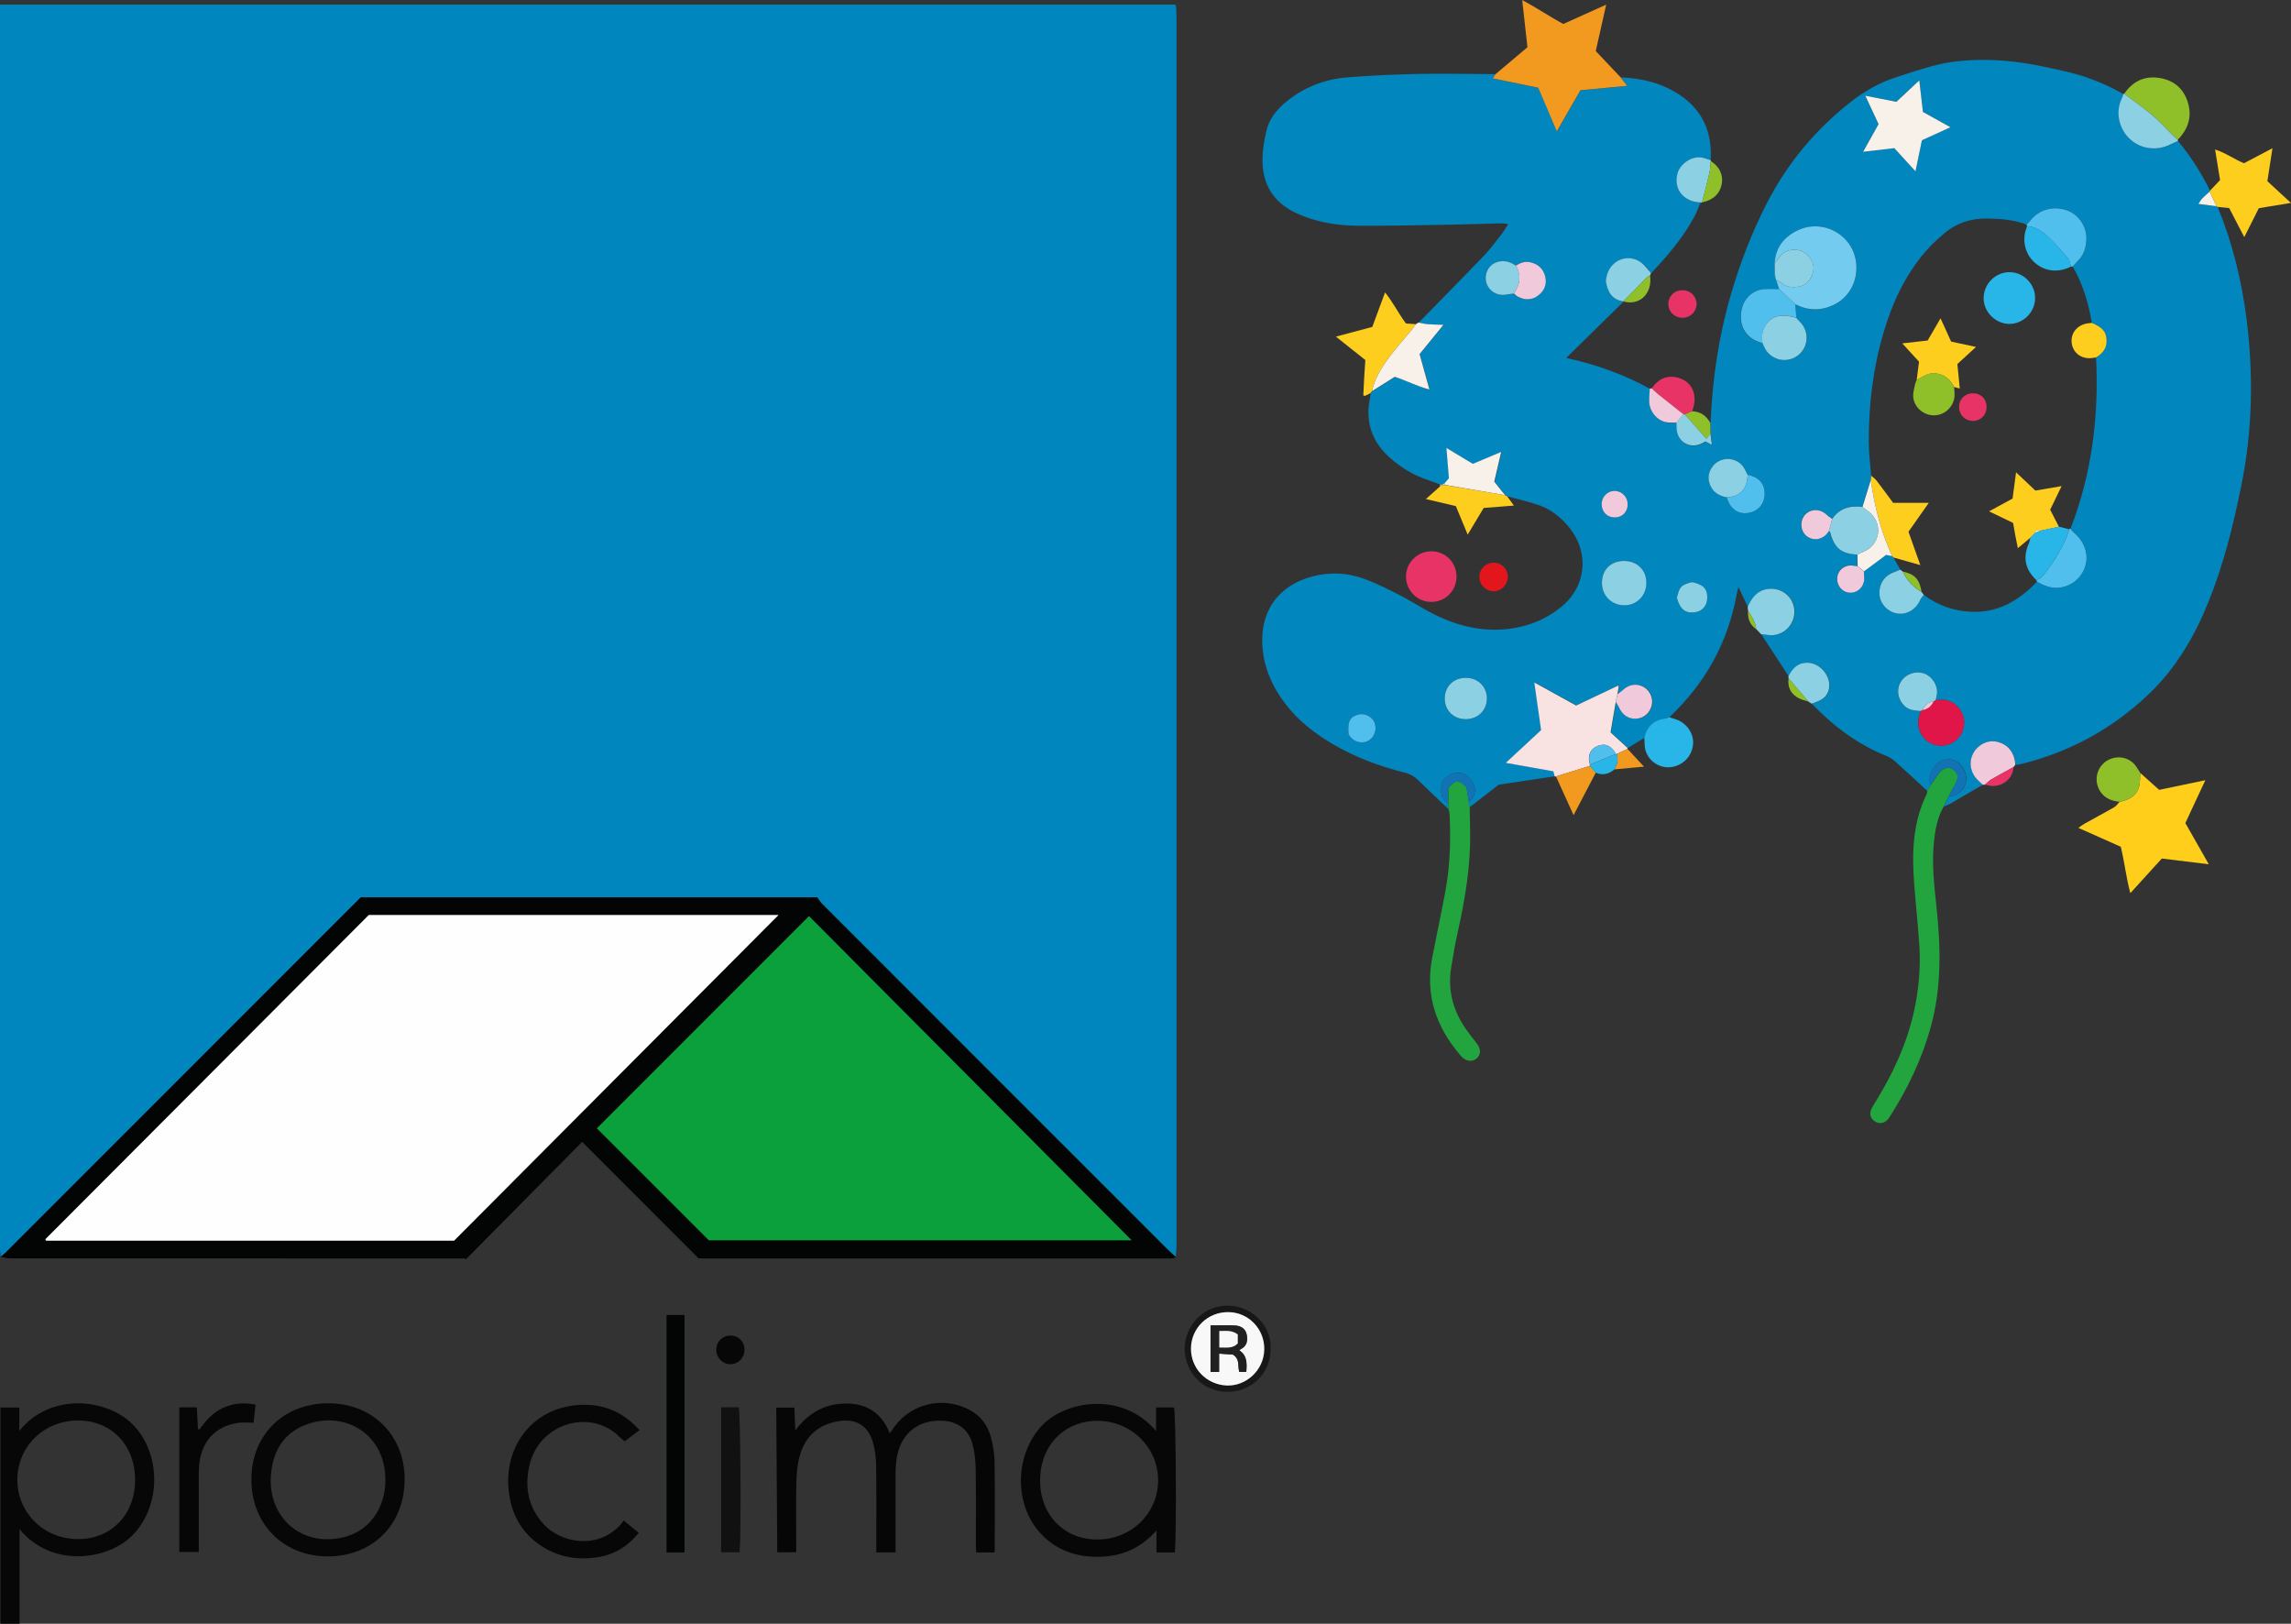 <?xml version="1.0" encoding="utf-8"?>
<!-- Generator: Adobe Illustrator 27.8.0, SVG Export Plug-In . SVG Version: 6.00 Build 0)  -->
<svg version="1.1" id="Layer_1" xmlns="http://www.w3.org/2000/svg" xmlns:xlink="http://www.w3.org/1999/xlink" x="0px" y="0px"
	 viewBox="0 0 2706.4 1918" enable-background="new 0 0 2706.4 1918" xml:space="preserve">
<rect x="0" y="0" width="2706.4" height="1918" fill="#333333" stroke="none"/>
<g>
	<path fill="#0086BE" d="M0.9,1484.6c-0.3-3.3-0.9-6.6-0.9-9.8C0,990.5,0,506.2,0,21.9c0-5.3,0-10.5,0-16.5
		c463.4,0,925.7,0,1388.7,0c0.3,2.1,0.8,4.3,0.9,6.5c0.2,4.7,0.2,9.3,0.2,14c0,482,0,963.9,0,1445.9c0,4.3-0.6,8.6-0.9,12.8
		c-3-2.7-6-5.2-8.9-8c-136.2-136.2-272.4-272.4-408.5-408.6c-2.8-2.8-4.8-6.4-6-8c-181.7,0-360.6,0-539.3,0
		c-9.7,9.7-19,19.1-28.5,28.5C268.2,1218.1,138.6,1347.7,9,1477.3C6.5,1479.9,3.6,1482.2,0.9,1484.6z"/>
	<path fill="#0186BE" d="M1836.5,917c-21.3,3.2-42.6,6.4-66,9.9c-10.2,7.8-22.2,17.1-34.3,26.5c0,0,0.1-0.5,0.1-0.5
		c-0.3-0.5-0.7-1.1-1-1.6c-0.1-1.4-0.1-2.8-0.2-4.3c5.6-3.1,6.3-8.9,7.5-13.7c-1.2-9.6-6.8-15.3-13.1-19.6
		c-12-2.6-20.4,1.2-26.6,11.2c-0.2,8.6-2.5,18.3,7.9,24c0.1,2.3,0.1,4.5,0.2,6.8c-12-11.5-24.2-22.8-36-34.5
		c-4.4-4.4-9.3-6.9-15.3-8.5c-30.2-7.5-59.1-18.3-86-34.2c-20.8-12.3-39.7-27-54.6-46.2c-16.7-21.6-27.3-45.9-28-73.4
		c-1.1-39.3,20.6-67.5,58.5-77.8c21.3-5.8,42.4-4.7,62.8,2.9c13.7,5.1,26.8,11.7,39.8,18.3c10.7,5.4,20.8,11.8,31.3,17.7
		c30,16.8,61.6,26.7,96.5,23.1c23.4-2.4,44.7-10.7,63.1-25.2c31.6-25,35.2-66.5,8.8-97.1c-9.1-10.5-19.9-19-32.9-23.7
		c-12.4-4.5-25.5-7.3-38.2-10.8c-0.8-0.5-1.7-0.9-2.5-1.4c-4.3-5.4-8.7-10.7-12.8-15.8c2.7-11.6,5.2-22.4,8.2-35.1
		c-12.3,5.2-22.9,9.6-33.5,14.1c-10.1-6.1-19.9-12-31.2-18.8c1.1,13.5,2,24.9,2.9,35.9c-2,2.3-3.6,4-5.1,5.8c-1.3,0.7-2.7,1.4-4,2.1
		l0.1-0.1c-0.2-0.7-0.7-0.9-1.4-0.7c-11.1-4.3-22.7-7.6-33.1-13.1c-10.1-5.4-19.8-12.2-28.2-20c-20.2-18.8-27.6-42.3-21.7-69.6
		c0.3-1.6,0.4-3.3,0.5-4.9c0.7-0.8,1.3-1.7,2-2.5c8.9-5.7,17.9-11.3,26.9-17c13.5,4.3,26,11,40.9,15c-4.2-15-7.9-28.3-11.6-41.8
		c9-11,17.9-21.9,28.2-34.6c-8-0.3-13.6-0.3-19.1-0.8c-3.5-0.3-6.9-1.2-10.4-1.9c25.8-26.4,51.8-52.7,77.4-79.4
		c8-8.4,14.8-18,22-27.1c2.2-2.8,3.8-5.9,6.3-10c-4.1-0.4-6.7-0.9-9.2-0.8c-20,0.5-39.9,1.3-59.9,1.6c-34.9,0.6-69.9,1.3-104.8,1.3
		c-19.3,0-38.6-2-57.2-7.7c-7.3-2.2-14.5-5-21.3-8.3c-24.8-12.2-37.4-32.7-37.8-59.9c-0.2-11.8,1.7-23.9,4.4-35.5
		c3-13.3,10.8-24.1,21.2-33.1c21.7-18.7,47.2-28.7,75.4-30.9c27.8-2.2,55.8-3.4,83.7-4c30.3-0.6,60.6,0.1,90.9,0.3
		c-1,1.6-2,3.1-3.2,5.1c18.3,3.8,35.8,7.4,53.5,11c7.2,17,14.3,33.6,22,51.6c9.8-17,18.7-32.5,27.9-48.6c17.9-1.7,35.8-3.4,55.3-5.2
		c-2.3-2.9-3.4-4.1-4.3-5.4c-1.2-1.6-2.4-3.2-3.6-4.7c25,0.9,48.7,6.7,69.7,20.7c27.4,18.3,38.5,44.7,36.5,77.1
		c-2.5-0.8-5-1.7-7.6-2.4c-14.2-4.2-28.3,7.4-31.4,17.9c-5.2,18.2,7,34,27.2,34.5c-2.6,5.7-4.7,11.7-7.7,17.2
		c-13.4,24.8-31.7,46-50.8,66.4c-2.7-3.2-5.3-6.6-8.3-9.6c-9.8-10-24.5-10.7-34.9-2c-6.6,5.5-9.3,12.6-10.1,21.4
		c2.1,11.6,6.6,21.7,20.7,23.6c0,0,0,0.1,0,0.1c-22.2,21.8-44.4,43.6-67.7,66.5c35.7,7.8,68.3,19.5,98.9,36.5
		c-0.2,5.3-0.8,10.5-0.6,15.8c0.5,11.1,8.7,21.3,19.4,23.7c4.1,0.9,8.6,0.5,12.8,0.6c0.1,2.3,0.1,4.7,0.2,7
		c0.7,15.4,14.9,24.3,28.9,18.1c2-0.9,3.9-2.1,5.2-2.8c2.6,1.4,4.3,2.3,7.6,4.1c-0.7-5.6-1.2-9.5-1.7-13.3
		c-0.1-4.2-0.1-8.4-0.2-12.6c2.1-51.5,9.5-102.1,23.9-151.6c10.9-37.5,24.9-73.8,42.8-108.6c24.3-47.3,57.7-87.1,99.5-119.8
		c16.4-12.8,34.4-22.8,54.3-29.1c22.2-7,44.1-15.1,67.4-18c26.6-3.3,53.3-2.5,79.7,1.3c18.1,2.6,36,6.7,53.8,10.8
		c23.5,5.4,45.6,14.4,66.6,26.4c-0.7,1.9-1.2,3.8-2.1,5.5c-8.1,16.8-2.2,36.8,10.3,47.9c13,11.6,31.4,14,48,5.6
		c2.6-1.3,5.4-2.4,8.1-3.6c15.1,18,27.5,37.8,37.9,58.9c0,0-0.1,0.8-0.1,0.8c-4.6,4.3-10,8-13.2,14.6c7.6,1,14.5,1.9,21.3,2.7
		c0.2,0.4,0.5,0.7,0.9,0.8c17.6,42.8,28.4,87.3,34.2,133.1c8.2,65.6,6.9,130.9-6.3,195.9c-9.5,47.1-21,93.6-39.1,138.2
		c-16.4,40.6-38.3,77.8-70.2,108.2c-43.3,41.3-94.3,69-152.6,83c-1.6,0.4-3.3,0.4-5,0.6c-0.1-1.7-0.1-3.3-0.4-5
		c-2.3-12.6-10.9-20.9-23.3-22.7c-10.6-1.5-21.9,5.1-26.6,15.5c-4.8,10.6-2.1,22.6,6.9,30.9c1.7,1.6,3.3,3.1,5,4.7
		c-12.7,7.4-25.4,14.9-38.2,22.3c-2.5,1.4-5.3,2.3-7.9,3.5c1.9-4,3.9-7.9,5.8-11.9c11.9-1.1,20.1-9,20.6-20
		c0.5-11.2-7.2-21.9-17.1-23.6c-12.6-2.3-22.3,5.5-26.9,22c0.7,2.5,1.4,5.3,2.2,8.2c-1.4,2.3-2.7,4.6-4.1,6.8
		c-12.5-11.5-24.9-23-37.5-34.3c-2.9-2.6-6.2-5.1-9.8-6.5c-34.6-13.8-63.6-35.5-89.2-62.2c2.4-0.9,4.8-1.8,7.2-2.7
		c6.9-2.7,11.9-7.3,13.4-14.8c2.8-14.1-9.5-29.7-24-30.8c-12.1-0.9-18.9,6.1-23.9,15.9c-10.8-16.6-21.7-33.2-32.5-49.8
		c2.6,0.3,5.2,0.5,7.8,1c11,1.9,21.9-3.2,27.8-13c5.8-9.5,5.2-22.1-1.4-30.7c-6.9-9.1-18.3-12.7-29.1-10
		c-11.2,2.8-16.5,11.2-20.8,20.8c-3.5-7.4-7-14.9-11.1-23.7c-0.9,3.4-1.6,5.6-2,7.9c-10.3,57.5-37.2,105.9-79.7,145.9
		c-1.2,0.5-2.4,1.5-3.6,1.6c-14,1.4-22.3,9.2-25.6,22.6c-6.6,4-13.1,8.1-19.7,12.1c-7-6.4-13.9-12.8-20.1-18.4
		c2.2-13.1,4.1-24.4,6.1-35.8c1.3,2.1,2.9,4,3.9,6.2c3.8,9.1,11.6,14.2,20.9,13.4c8.8-0.8,15.9-7.2,17.8-16.1
		c1.8-8.1-2.1-16.9-9.4-21.2c-8-4.7-17.4-3.4-24.6,3.3c-2.1,1.9-4.5,3.6-6.7,5.3c0.6-3.1,1.1-6.1,1.7-9.2c-0.2-0.5-0.3-0.9-0.5-1.4
		c-0.7,0.3-1.4,0.7-2,1c-15.9,7.5-31.7,15.1-47.9,22.7c-16-8.8-31.9-17.6-49.4-27.3c2.8,20,5.5,38.2,8,56.3
		c-13.7,12.7-26.9,25-41.7,38.7c20.1,3.6,38,6.8,56.2,10C1835.6,913.4,1836,915.2,1836.5,917z M1790.8,313.7c-2-1.1-4-2.3-6.1-3.3
		c-7.9-3.7-18.5-2-24,3.9c-6.1,6.6-7.3,16.3-3,24c4.5,7.9,13.5,11.6,23,9.5c2.6-0.6,5.2-0.7,7.8-1c1.5,1.2,2.9,2.8,4.6,3.7
		c8.4,4.4,16.8,4.1,24.2-1.8c6.9-5.5,10.1-12.9,7.9-22c-2.3-9.4-8.4-14.8-17.6-16.9C1801.6,308.3,1796,310.5,1790.8,313.7z
		 M2201.9,674.9c8.8-6.6,17.7-13.1,26.1-19.4c2.8,0.6,5,1,7.2,1.4c0.6,0.6,1.1,1.1,1.7,1.7c2.6,4.8,5.2,9.5,7.9,14.3
		c-2.4,1-4.7,2-7.1,2.9c-11.8,4.1-18.4,14.3-17.4,26.9c0.9,10.8,9.9,20.3,21,22c11,1.7,22-4.9,27-15.9c1-2.2,2.9-4,4.3-6.1
		c17.1,12.8,36.4,19.4,57.6,20c31.2,0.9,55.4-13.9,76.2-35.7c7.5,4.5,15.7,7.8,24.4,7.3c15.8-0.9,28.5-11.6,32.9-26.3
		c3.9-13.3-1.4-28.6-13.1-38.3c-1.8-1.5-3.1-3.4-4.7-5.1c25.3-65.2,33.7-132.9,30.2-202.4c6.7-4.1,11.9-9.3,12.4-17.8
		c0.7-11-4.2-17.6-17.4-23c-3.9-23.4-10.6-45.9-22.6-66.6c1.8-2,3.4-4.1,5.3-5.9c7.9-7.2,10.7-16,11-26.7
		c0.5-14.7-9.4-29.2-23.1-33.9c-16.2-5.5-32.8-1-42.9,11.9c-1.4,1.8-3.1,3.4-4.6,5c-14.9-5.4-30.5-6.9-46.2-7.1
		c-19.8-0.3-37.5,5.5-52.4,18.6c-7,6.1-14,12.4-20.1,19.4c-24.8,28.4-40.2,61.8-50.7,97.7c-12.3,41.8-17.3,84.8-17.2,128.3
		c0,13.2,1.8,26.5,2.8,39.7c-0.2,1.7-0.3,3.4-0.5,5.1c-3.3,10.6-6.5,21.2-9.8,31.8c-14.5-1.8-27.1,1.3-35.8,14.2
		c-2.2-1.7-4.7-3.1-6.7-5c-7.4-7.1-18.3-7.3-25.1-0.3c-6.4,6.6-6.3,17.9,0.2,24.3c6.7,6.6,16.9,6.6,24.1-0.3
		c1.4-1.3,2.4-3.1,3.6-4.7c0.5,0.8,1.3,1.5,1.6,2.4c4.8,18.3,12.8,24.7,32,25.7c0.1,4.6,0.1,9.2,0.2,13.8c-2.3-0.3-4.5-0.8-6.8-1
		c-9.3-0.7-16.9,6-17.3,15.1c-0.4,9.3,6.5,16.9,15.5,17c9,0.1,16.3-7.1,16.4-16.4C2202.2,680.8,2202,677.8,2201.9,674.9z
		 M2064.6,560.9c-1.5-3-2.8-6.1-4.6-8.8c-5.7-8.8-17.3-12.2-27.4-8.3c-9.8,3.8-16,14.9-13.6,25.1c2.6,11,10.2,16.7,21,18.6
		c3.8,13.1,12.9,19.9,24.5,18.5c12-1.5,19.9-10.2,20.2-22.1C2084.9,571.5,2077.7,563.2,2064.6,560.9z M2097,327
		c0.5,1.3,0.9,2.7,1.4,4c1.1,3.5,2.3,6.9,3.4,10.4c-7.9,0.3-16.2-0.9-23.6,1.2c-14.9,4.4-22.7,17.9-21.8,34
		c0.8,14.4,10.1,24.8,25.7,28.9c1.3,2.7,2.4,5.5,4,8c8.4,12.1,23.9,15.2,36.1,7.6c11.9-7.5,15.7-23.6,8.2-35.9
		c-2.2-3.6-5.6-6.5-8.4-9.8c-0.5-5.3-0.9-10.7-1.4-16c14.8,7.7,30,8.1,45.1,1.1c25.3-11.8,33.2-41.7,23.1-64.4
		c-10.6-23.9-39.6-35.4-63.7-24.6c-16.8,7.5-27.7,20.3-28.7,39.7c0.1,4.6,0.2,9.3,0.3,13.9C2096.8,325.7,2096.9,326.4,2097,327z
		 M2286.7,826.8c0.5-2.6,1.2-5.2,1.4-7.8c0.9-9.8-6-20.5-15.1-23.4c-10.9-3.6-22.8,1-28.3,10.9c-4.9,8.9-2.7,19.9,4.9,27.3
		c5.6,5.5,12.5,5.6,19.4,6.1c-0.7,2.2-1.7,4.4-2.2,6.6c-3.9,16.3,6.2,31.6,22.3,34c15.1,2.3,29.6-8.9,31-24.1
		c1.7-17.5-13.3-31.1-27.5-29.8C2290.7,826.9,2288.7,826.8,2286.7,826.8z M2219.2,146.6c-6,10.8-11.8,21-18.3,32.6
		c13.8-1.6,25.5-3,36.9-4.3c8.4,9.2,16.1,17.7,25,27.4c2.8-13.6,5.3-25.5,7.6-36.7c11.4-5.2,21.8-10,33.7-15.4
		c-11.9-6.6-22.3-12.4-32.5-18.1c-1.4-12.2-2.8-23.7-4.3-37.3c-10.1,9.5-18.6,17.4-27.1,25.4c-11.9-2.4-23.5-4.7-36.7-7.3
		C2209.1,125,2213.9,135.4,2219.2,146.6z M1892.4,688.6c0.1,15.1,11.5,26.5,26.5,26.4c14.9-0.1,26.1-11.8,25.9-27
		c-0.2-14.8-11-25.4-26.1-25.4C1902.9,662.5,1892.3,673,1892.4,688.6z M1731.4,849.5c14.3,0.1,24.9-10,25.1-24
		c0.2-14-10.1-24.6-24.3-24.8c-14.9-0.2-25.5,10-25.5,24.5C1706.7,839.3,1717,849.4,1731.4,849.5z M1980.9,706.2
		c3.9,13.6,9.6,18.2,20.8,17.1c8.8-0.9,14.8-7.4,15.1-16.6c0.4-11.1-4.6-16.4-18.1-19.1C1985.7,691.1,1984.3,692.6,1980.9,706.2z
		 M1593.1,867.2c6.2,11.1,18.1,11.4,24.4,7.2c6.6-4.4,9.3-13.6,6.1-21.3c-2.8-6.8-11.9-11.1-19-9.1
		C1594.6,846.8,1591.7,852.5,1593.1,867.2z M1907.7,611.2c9-0.1,15.4-6.8,15.2-15.9c-0.2-8.3-6.9-15.1-15.1-15.3
		c-8.7-0.2-15.7,6.8-15.6,15.7C1892.1,604.7,1898.7,611.3,1907.7,611.2z"/>
	<path fill="#030404" d="M0.9,1484.6c2.7-2.4,5.6-4.7,8.1-7.3c129.6-129.6,259.2-259.2,388.7-388.8c9.4-9.4,18.8-18.9,28.5-28.5
		c178.7,0,357.6,0,539.3,0c1.2,1.6,3.2,5.2,6,8c136.1,136.3,272.3,272.5,408.5,408.6c2.8,2.8,5.9,5.3,8.9,8c-1,0.6-2,1.7-3.1,1.8
		c-2.3,0.3-4.7,0.1-7,0.1c-181.3,0-362.6,0-543.8,0c-3,0-6,0-9.7,0c-45.7-45.7-91.6-91.6-137.6-137.7
		c-46,46.5-91.7,92.6-137.3,138.7c-0.5-0.3-1-0.6-1.5-1c-3.6,0-7.3,0-10.9,0c-175.3,0-350.6,0-525.8-0.1
		C8.3,1486.5,4.6,1485.3,0.9,1484.6z M536.4,1465.5c128.9-129.4,256.5-257.4,383.3-384.7c-159.7,0-321.1,0-484,0
		c-126.9,127.2-254.4,255-381.9,382.8c-0.1,0.1-0.1,0.6,0,0.9c0.1,0.3,0.3,0.6,0.6,1C215.5,1465.5,376.7,1465.5,536.4,1465.5z
		 M837.4,1465c164.5,0,330.6,0,499.2,0c-128.4-129-255-256.3-381-382.8c-84.1,84.2-167.6,167.7-250.5,250.6
		C748.5,1376,792.6,1420.2,837.4,1465z"/>
	<path fill="#060606" d="M1057.9,1833.7c-8,0-14.9,0-22.7,0c0-3.7,0-6.9,0-10.2c0-30.3,0.3-60.7-0.2-91c-0.1-9.5-1.1-19.4-3.7-28.5
		c-5.9-20.5-20.4-28.8-41.2-25.2c-22.9,3.9-38.1,17.1-44.8,39c-3.1,10-4.2,20.9-4.5,31.4c-0.6,24.6-0.2,49.3-0.2,74
		c0,3.3,0,6.5,0,10.4c-7.6,0-14.5,0-22.4,0c-0.4-56.7-0.8-113.5-1.2-170.9c6.7,0,13.5,0,21.4,0c0.4,8.8,0.7,17.9,1.1,27
		c14.9-20.1,33.9-31.3,58.4-31.8c25.3-0.6,43.4,10.6,53.1,34.9c1.2-1.3,1.8-1.9,2.3-2.7c19.1-31.2,59.1-42.1,91.7-24.9
		c13.1,6.9,21.6,17.9,25.4,31.9c2.6,9.5,4.3,19.6,4.5,29.5c0.5,34.3,0.2,68.6,0.2,103c0,1.3-0.2,2.5-0.4,4.2c-7.2,0-14.1,0-21.5,0
		c-0.2-3.2-0.4-6.1-0.4-9c0-30,0.3-60-0.2-90c-0.2-9.9-1.3-20-3.9-29.5c-4.8-17.2-17.5-26.2-35.4-27.1
		c-29.7-1.5-50.6,16.3-54.4,46.7c-0.7,5.6-1,11.3-1,16.9c-0.1,27,0,54,0,81C1057.9,1826.1,1057.9,1829.4,1057.9,1833.7z"/>
	<path fill="#070707" d="M23.1,1806.2c0,37.7,0,74.4,0,111.8c-7.8,0-15,0-22.6,0c0-85.1,0-169.9,0-255.4c7.2,0,14.2,0,22.3,0
		c0,8.9,0,17.7,0,27.6c36.8-45.9,103.2-38.2,133.4-8.2c34.5,34.2,34.6,96.2,0.6,131.2C128.2,1842.8,61,1852.8,23.1,1806.2z
		 M159.6,1748.3c0.1-40.9-27.7-70.2-66.9-70.4c-40.4-0.2-72,30.3-72.2,69.7c-0.2,39.3,31.4,70.4,71.5,70.4
		C131.5,1818.1,159.5,1789.1,159.6,1748.3z"/>
	<path fill="#070707" d="M1387.9,1833.8c-7.1,0-13.7,0-21.7,0c0-8.7,0-17.4,0-26c-20.6,23.5-46,32.3-75.4,31
		c-24.3-1.1-45.4-9.8-62-28c-31.7-34.7-29.9-93.9,2.8-127.6c27.3-28.2,93.4-40.5,134.1,7.1c0-10.2,0-18.9,0-27.8c8,0,14.6,0,21.2,0
		C1389.1,1669.7,1390,1809.2,1387.9,1833.8z M1296.2,1818.5c40.2,0.1,72-31,71.9-70.1c-0.1-38.7-31.7-69.8-71.2-70.1
		c-39.5-0.3-68.3,29.3-68.2,70.4C1228.7,1789.4,1256.7,1818.4,1296.2,1818.5z"/>
	<path fill="#070707" d="M478,1749c-1.1,57.9-44.3,91-93.8,89.4c-51.6-1.6-88.3-40.1-87.2-93c1-52.4,39.9-88.9,93.3-87.8
		C441.9,1658.7,479,1697.4,478,1749z M455.3,1748.5c0.1-53.9-46.5-81.7-91.3-66.6c-27.2,9.2-40.8,30-43.7,57.7
		c-5.6,53.2,37.4,90.1,88.9,75.3C437.4,1806.7,455.1,1780.5,455.3,1748.5z"/>
	<path fill="#F29A1F" d="M1914.4,91.3c1.2,1.6,2.4,3.2,3.6,4.7c1,1.3,2,2.5,4.3,5.4c-19.5,1.8-37.4,3.5-55.3,5.2
		c-9.2,16-18.2,31.5-27.9,48.6c-7.7-18-14.8-34.7-22-51.6c-17.8-3.6-35.3-7.2-53.5-11c1.3-2,2.2-3.6,3.2-5.1
		c12.4-10.5,24.8-21,37.6-31.7c-2-18.1-4-35.8-6.2-55.7c17.4,9.2,32.3,19.6,48.6,28.2c16.3-7.3,32.5-14.6,50.6-22.8
		c-4.4,19.6-8.3,36.9-12.3,54.8C1894.8,70.6,1904.6,81,1914.4,91.3z"/>
	<path fill="#22A43E" d="M2301.9,940.8c-1.9,4-3.9,7.9-5.8,11.9c-7.6,13.3-10.1,28-11.6,42.9c-2.4,24.7,0.3,49.2,2.9,73.7
		c5.3,48.6,6.6,96.9-6.8,144.7c-10.5,37.5-27.1,72.1-48,104.8c-1.1,1.7-2.2,3.4-3.7,4.7c-4.1,3.7-9.2,4.1-13.8,1.3
		c-4.6-2.8-6.8-7.6-5.1-12.9c1-3.1,2.8-6,4.6-8.8c21.2-34.1,38.1-70.1,46.7-109.6c5.5-25.5,7.7-51.4,6-77.4
		c-1.6-23.9-4.2-47.7-6-71.6c-2.8-36.5-2-72.6,14.7-106.4c0.6-1.1,0.5-2.6,0.7-3.9c1.4-2.3,2.7-4.5,4.1-6.8c2.8-4,5.6-8.1,8.4-12.1
		c5.6-8.2,12-10.5,18-6.5c6.5,4.3,7,10.4,1.8,19C2306.3,932,2304.2,936.4,2301.9,940.8z"/>
	<path fill="#FECE1B" d="M2528.3,913c7.4,6.6,14.8,13.2,22.4,20c17.5-3.7,34.9-7.3,54.5-11.4c-8.4,18-15.8,33.9-23.6,50.6
		c8.8,15.4,17.7,31.2,27.7,48.7c-19.7-2.4-37.6-4.6-55.5-6.8c-12.2,13.4-24,26.4-37.2,40.9c-5.1-18.7-6.7-36.3-11.3-54.8
		c-15.7-7-32.3-14.4-50.1-22.3c3-2.1,5-3.7,7.2-4.9c11.6-6.5,23.4-12.7,34.9-19.3c2.6-1.5,4.5-4.4,6.7-6.6
		c10.6-2.1,19.6-6.5,22.8-17.6C2528.4,924.3,2527.9,918.5,2528.3,913z"/>
	<path fill="#070707" d="M755.5,1689.3c-6,4.5-11.5,8.7-17.6,13.2c-2-1.7-4.1-3.2-5.9-5c-34.4-34.6-95.7-16.5-106.8,34.3
		c-5.6,25.6-0.9,49,17.2,68.8c18.5,20.3,61.4,31.5,90.2,0.9c1.4-1.4,2.4-3.1,4.2-5.4c6.4,5.2,12,9.7,17.8,14.5
		c-12.7,15.7-28.3,25.4-47.3,28.6c-23.7,4-46.5,0.6-67.1-12.6c-23.7-15.3-36.1-37.6-39.2-65.3c-1.4-12.6-0.7-25.3,2.7-37.7
		c11.1-40.5,46.6-65.7,90.1-64.2C718.6,1660.2,738.6,1670.6,755.5,1689.3z"/>
	<path fill="#F8E3E2" d="M1836.5,917c-0.5-1.8-0.9-3.7-1.5-5.9c-18.2-3.3-36.1-6.5-56.2-10c14.7-13.7,28-26,41.7-38.7
		c-2.6-18.1-5.2-36.4-8-56.3c17.5,9.7,33.4,18.5,49.4,27.3c16.1-7.7,32-15.2,47.9-22.7c0.8,0.1,1.7,0.3,2.5,0.4
		c-0.6,3.1-1.1,6.1-1.7,9.2c-0.6,3-1.2,6-1.9,9c-1.9,11.4-3.9,22.7-6.1,35.8c6.2,5.7,13.2,12.1,20.1,18.4c0,0.4,0,0.8-0.1,1.2
		c-4.2,2-8.4,3.9-12.6,5.9c-0.4,0.1-0.7,0.1-1.1,0.1c-5.3-9.9-12.7-13.2-21.8-9.5c-8.8,3.6-12.1,11.7-8.9,21.9
		c-0.1,0.6-0.2,1.1-0.4,1.7c-13.3,4.1-26.6,8.3-39.9,12.4c0,0-0.8,0-0.8,0L1836.5,917z"/>
	<path fill="#22A43E" d="M1735.1,947c0.1,1.4,0.1,2.8,0.2,4.2c0.3,0.5,0.7,1.1,1,1.6c0,0-0.1,0.5-0.1,0.5c0.2,10,0.3,20,0.5,29.9
		c0.7,40.2-6.1,79.5-14.8,118.6c-3,13.6-5.4,27.4-7.6,41.2c-4.4,27.1,2.5,51.5,18.1,73.6c3.8,5.4,8.1,10.5,12.1,15.9
		c5.2,6.9,5.1,13.1-0.1,17.8c-4,3.6-12,4.6-18.4-2.8c-29.2-33.6-42.7-71.7-34.1-116.3c5.1-26.4,10.8-52.8,15.7-79.3
		c5.5-29.9,6.3-60.2,4.8-90.6c-0.1-1.9-0.9-3.8-1.4-5.7c0-2.2-0.1-4.5-0.1-6.7c0-6.2,0-12.5,0-18.2c8.6-9.9,12.8-10,21.6-0.7
		C1733.2,935.3,1734.1,941.1,1735.1,947z"/>
	<path fill="#030404" d="M787.4,1553.3c7.4,0,14,0,21.2,0c0,93.6,0,186.8,0,280.5c-7.1,0-13.9,0-21.2,0
		C787.4,1740.2,787.4,1647.2,787.4,1553.3z"/>
	<path fill="#060606" d="M302,1659.2c-0.9,8.1-1.7,14.6-2.5,21.4c-6.4,0-12.4-0.7-18.2,0.1c-27.4,3.9-44.3,22.9-46.2,51.8
		c-0.5,8.3-0.3,16.6-0.3,25c0,25,0,49.9,0,75.7c-7.4,0-14.5,0-23,0c0-56.6,0-113.5,0-170.8c6.1,0,12.9,0,20.7,0
		c0.4,8.4,0.9,16.9,1.3,25.3c0.5,0.4,1.1,0.7,1.6,1.1c7.6-10.5,15.8-20.1,27.7-25.6C275.4,1657.4,287.9,1656.4,302,1659.2z"/>
	<path fill="#FECE1E" d="M2610.4,226.3c0,0,0.1-0.8,0.1-0.8c3.6-3.9,7.3-7.7,12.1-12.8c-1.7-10.6-3.7-22.6-5.9-36.1
		c12.6,3.9,22.3,11.4,34.2,16.2c10.2-5.4,21-11,33.6-17.7c-2.1,13.8-3.9,25.4-6,38.9c8.3,7.6,17.2,15.9,27.8,25.7
		c-13.8,2.3-25.4,4.1-37.9,6.2c-5.4,10.7-10.9,21.8-17.2,34.2c-6.3-12.2-12-23.1-17.8-34.3c-4.8-0.5-9.4-0.9-14-1.4
		c-0.4-0.1-0.7-0.4-0.9-0.8C2615.9,237.8,2613.2,232,2610.4,226.3z"/>
	<path fill="#111111" d="M851.9,1662.3c7.6,0,14.3,0,20.8,0c2.1,7.6,3,144.6,1.1,171.3c-7.1,0-14.2,0-21.9,0
		C851.9,1776.7,851.9,1720,851.9,1662.3z"/>
	<path fill="#FECE1E" d="M1620.7,462.1c-0.7,0.8-1.3,1.7-2,2.5c-2.1,1-4.2,2-6.3,3c-0.2,0.1-0.6-0.2-1.9-0.6
		c0.3-6.5,0.6-13.4,1-20.2c0.4-7,0.9-13.9,1.4-21.5c-11.1-8.9-22.3-17.7-34.8-27.7c15.2-4,28.8-7.7,43-11.4
		c4.8-12.9,9.6-25.9,15.1-40.8c9.8,12.2,15.9,25,24.7,36.7c3.8,0.3,7.7,0.5,11.7,0.8c-1.3,1.9-2.5,3.8-4,5.6
		c-9.3,11.3-19.2,22.2-27.9,33.9C1631.9,434.3,1624,447.1,1620.7,462.1z"/>
	<path fill="#90C029" d="M2509.3,110.8c10.4-15.2,24.8-21.8,42.9-18.5c17.8,3.2,29,14.4,33.2,31.8c3.8,15.8-1.4,29.4-12.7,40.9
		c-1.5-1.2-3.1-2.4-4.5-3.8c-8.5-8.4-16.5-17.4-25.6-25.2C2532,127.1,2520.5,119.2,2509.3,110.8z"/>
	<path fill="#F8F1EA" d="M1620.7,462.1c3.3-15,11.2-27.8,20.1-39.8c8.7-11.7,18.6-22.6,27.9-33.9c1.4-1.8,2.7-3.7,4-5.6
		c1-0.6,2-1.2,3-1.8c3.5,0.6,6.9,1.6,10.4,1.9c5.5,0.5,11,0.5,19.1,0.8c-10.3,12.6-19.2,23.5-28.2,34.6c3.8,13.5,7.5,26.8,11.6,41.8
		c-14.9-3.9-27.4-10.6-40.9-15C1638.6,450.8,1629.7,456.4,1620.7,462.1z"/>
	<path fill="#E73365" d="M1720.6,681.3c-0.1,16.6-13.1,29.6-29.7,29.7c-16.4,0.1-29.8-13.2-30-29.6c-0.2-16.7,13.7-30.5,30.4-30.2
		C1707.8,651.4,1720.7,664.7,1720.6,681.3z"/>
	<path fill="#28B6E9" d="M1942.5,871.3c3.3-13.5,11.6-21.3,25.6-22.6c1.2-0.1,2.4-1,3.6-1.6c2.8,0.9,5.5,1.8,8.3,2.7
		c12.7,4.2,21.4,17.2,20,29.9c-1.5,13.8-11.8,24.4-25.7,26.4c-12.9,1.8-26.2-6.2-30.2-19.1C1942.4,882.1,1942.9,876.6,1942.5,871.3z
		"/>
	<path fill="#171717" d="M1501,1593.6c-0.1,28.8-22.6,50.7-51.8,50.5c-27.6-0.3-49.6-22.7-49.7-50.7c-0.1-28.4,23.2-51.8,51.4-51.2
		C1482.3,1542.9,1502.7,1569.6,1501,1593.6z M1451.3,1549.9c-24.4-0.3-44.1,18.7-44.3,42.8c-0.2,24,18.6,42.9,42.3,43.9
		c22.4,0.9,44-17.7,44.3-42.9C1493.8,1569.8,1475,1550.2,1451.3,1549.9z"/>
	<path fill="#8CD0E4" d="M2509.3,110.8c11.1,8.4,22.7,16.3,33.3,25.3c9.1,7.7,17.1,16.8,25.6,25.2c1.4,1.4,3,2.5,4.5,3.8
		c0.2,0.5,0.2,1,0,1.6c-2.7,1.2-5.5,2.2-8.1,3.6c-16.6,8.4-35,6-48-5.6c-12.5-11.1-18.4-31.1-10.3-47.9c0.9-1.8,1.4-3.7,2.1-5.5
		C2508.6,110.7,2508.9,110.6,2509.3,110.8z"/>
	<path fill="#8CD0E4" d="M2064.5,717.1c4.3-9.6,9.6-18,20.8-20.8c10.8-2.7,22.2,0.9,29.1,10c6.6,8.7,7.2,21.2,1.4,30.7
		c-5.9,9.8-16.9,14.8-27.8,13c-2.6-0.4-5.2-0.7-7.8-1c-1.2-1.3-2.4-2.6-3.6-3.9c-0.7-0.7-1.5-1.4-2.2-2.1l0.1,0.1
		c-0.5-8.4-5.3-14.9-9.5-21.7C2064.8,720,2064.7,718.5,2064.5,717.1z"/>
	<path fill="#FECE1E" d="M1778,584.9c0.8,0.5,1.7,0.9,2.5,1.4c2.3,3.2,4.6,6.4,7.9,10.9c-12.2,1-23.3,1.8-35.7,2.8
		c-5.8,9.6-11.9,19.8-18.9,31.5c-5-12-9.3-22.5-14-33.7c-11.1-2.6-22.6-5.3-35.4-8.3c6.2-5.6,11.3-10.1,16.5-14.7
		c0.6-0.6,1.2-1.2,1.8-1.8c0,0-0.1,0.1-0.1,0.1c1.4-0.1,2.7-0.2,4.1-0.2C1730.4,576.8,1754.2,580.9,1778,584.9z"/>
	<path fill="#90C029" d="M2528.3,913c-0.4,5.5,0,11.3-1.5,16.5c-3.2,11.1-12.3,15.6-22.8,17.6c-8.9-0.9-16.8-3.7-22.3-11.3
		c-7.9-11.1-6.1-26.3,4.2-35c10.4-8.7,25.9-8.2,35.2,1.6C2524,905.5,2526,909.5,2528.3,913z"/>
	<path fill="#F0CADB" d="M2342.2,926.9c-1.7-1.6-3.3-3.1-5-4.7c-9-8.3-11.7-20.3-6.9-30.9c4.7-10.4,16-17,26.6-15.5
		c12.4,1.8,21,10.1,23.3,22.7c0.3,1.6,0.3,3.3,0.4,5c-0.7,0.9-1.4,1.7-2,2.6c-8.8,4.9-17.7,9.6-26.4,14.7c-2.7,1.6-4.9,4-7.3,6.1
		C2344,926.8,2343.1,926.9,2342.2,926.9z"/>
	<path fill="#8CD0E4" d="M1917.7,356c-14.1-1.9-18.6-12-20.7-23.6c0.8-8.8,3.6-15.9,10.1-21.4c10.4-8.7,25.1-8,34.9,2
		c2.9,3,5.5,6.4,8.3,9.6c-0.4,0.9-0.7,1.8-1,2.8c-1.6,1-3.4,1.8-4.7,3.1C1935.5,337.7,1926.7,346.9,1917.7,356z"/>
	<path fill="#8CD0E4" d="M2008.9,239.1c-20.2-0.4-32.5-16.3-27.2-34.5c3-10.6,17.2-22.1,31.4-17.9c2.5,0.7,5,1.6,7.6,2.4
		c0.5,0.3,0.6,0.7,0.3,1.2c-0.5,4.9-0.6,9.9-1.7,14.6c-2.6,11.5-5.7,22.8-8.7,34.2c0,0-0.8,0.3-0.8,0.3L2008.9,239.1z"/>
	<path fill="#8CD0E4" d="M2112.7,798.8c5-9.8,11.7-16.7,23.9-15.9c14.5,1,26.9,16.7,24,30.8c-1.5,7.5-6.5,12.1-13.4,14.8
		c-2.4,0.9-4.8,1.8-7.2,2.7c-1.2-0.8-2.4-1.6-3.7-2.5c-7.8-9.2-15.7-18.4-23.5-27.5C2112.9,800.4,2112.8,799.6,2112.7,798.8z"/>
	<path fill="#E73365" d="M1951.2,458.7c7.6-10.8,17.6-16.1,30.9-12.6c17.3,4.6,24.2,21.2,16.8,39.7c-2.9,1.2-5.8,2.5-8.7,3.7
		c-0.5-0.1-1-0.1-1.5,0c-9.9-7.8-19.8-15.6-29.6-23.5C1956.3,463.7,1953.9,461.1,1951.2,458.7z"/>
	<path fill="#F29A1F" d="M1838.1,917.1c13.3-4.1,26.6-8.3,39.9-12.4c2.4,2.7,4.7,5.3,7.1,8c-8.4,16-16.7,32-26.2,50.2
		C1851.4,946.3,1844.7,931.7,1838.1,917.1z"/>
	<path fill="#070707" d="M879.5,1594c0.2,9.6-7.1,17.3-16.5,17.4c-9.3,0.1-17-7.6-16.9-17.1c0-9.2,7-16.4,16.2-16.7
		C871.9,1577.3,879.3,1584.3,879.5,1594z"/>
	<path fill="#E4161D" d="M1781.2,681.4c-0.1,9.5-8,17.3-17.3,17c-9-0.3-16.4-7.9-16.3-17c0.1-9.6,7.7-16.9,17.4-16.7
		C1774.3,664.9,1781.2,672.1,1781.2,681.4z"/>
	<path fill="#E73365" d="M2004.2,359.8c-0.5,9.4-8.5,16.2-18.2,15.5c-9-0.6-15.8-8.5-15.1-17.5c0.7-9.1,8.2-15.5,17.6-15
		C1997.6,343.2,2004.7,350.9,2004.2,359.8z"/>
	<path fill="#F0CADB" d="M1951.2,458.7c2.6,2.4,5.1,5,7.9,7.2c9.8,7.9,19.7,15.7,29.6,23.5c-2.7,3.3-5.5,6.5-8.2,9.8
		c-4.3-0.2-8.7,0.3-12.8-0.6c-10.7-2.4-18.9-12.6-19.4-23.7c-0.2-5.2,0.3-10.5,0.6-15.8C1949.6,459,1950.4,458.8,1951.2,458.7z"/>
	<path fill="#90C029" d="M2010.6,239.1c2.9-11.4,6-22.7,8.7-34.2c1.1-4.8,1.1-9.7,1.7-14.6c10,6.2,14.8,16,13,26.6
		C2031.9,228.7,2024,236.3,2010.6,239.1z"/>
	<path fill="#F29A1F" d="M1910.1,890.6c4.2-2,8.4-3.9,12.6-5.9c6,6.4,11.9,12.8,19.4,20.9c-13.1,1.2-24.1,2.2-35.1,3.2
		C1910.6,903.2,1911.7,897.1,1910.1,890.6z"/>
	<path fill="#90C029" d="M1990.2,489.5c2.9-1.2,5.8-2.5,8.7-3.7c10,0.3,16.9,5.3,21.6,13.9c0.1,4.2,0.1,8.4,0.2,12.6
		c-1.6,2-3.1,4.1-4.7,6.2C2007.1,508.5,1998.7,499,1990.2,489.5z"/>
	<path fill="#90C029" d="M1917.7,356c8.9-9.2,17.8-18.4,26.8-27.4c1.3-1.3,3.1-2.1,4.7-3.1C1952.4,346.6,1936.8,361.7,1917.7,356
		C1917.7,356.1,1917.7,356,1917.7,356z"/>
	<path fill="#28B6E9" d="M1910.1,890.6c1.6,6.6,0.6,12.6-3.1,18.3c-6.5,5.6-13.8,7.2-21.9,3.9c-2.4-2.7-4.7-5.3-7.1-8
		c0.2-0.6,0.3-1.1,0.4-1.7c10.2-4.1,20.4-8.3,30.6-12.4C1909.3,890.7,1909.7,890.7,1910.1,890.6z"/>
	<path fill="#E73365" d="M2344.9,926.8c2.4-2,4.6-4.5,7.3-6.1c8.7-5.1,17.6-9.8,26.4-14.7c-0.5,13.1-12.2,23.3-25.9,22.3
		C2350,928.1,2347.5,927.3,2344.9,926.8z"/>
	<path fill="#90C029" d="M2112.9,801.2c7.8,9.2,15.7,18.4,23.5,27.5c-3.7-1.2-7.7-2-11.2-3.8C2115.7,820,2111.4,812,2112.9,801.2z"
		/>
	<path fill="#90C029" d="M2065,721.4c4.2,6.8,9,13.3,9.5,21.7C2066.9,737.8,2064.4,730.3,2065,721.4z"/>
	<path fill="#F0CADB" d="M1702.7,572.9c-0.6,0.6-1.2,1.2-1.8,1.8c0.2-0.8,0.3-1.7,0.5-2.5C1702,572,1702.4,572.2,1702.7,572.9z"/>
	<path fill="#90C029" d="M2074.4,743c0.7,0.7,1.5,1.4,2.2,2.1C2075.9,744.4,2075.2,743.7,2074.4,743z"/>
	<path fill="#74CBF0" d="M2096.4,311.1c1-19.4,11.8-32.1,28.7-39.7c24.1-10.8,53.1,0.7,63.7,24.6c10.1,22.7,2.2,52.6-23.1,64.4
		c-15.1,7-30.2,6.6-45.1-1.1c-6.3-6-12.6-11.9-18.9-17.9c-1.1-3.5-2.3-6.9-3.4-10.4c2,1,4.4,1.5,6,3c4.5,4.2,9.7,5.2,15.5,5.1
		c10.9-0.3,17.4-4.8,21.4-15.8c3-8.5-0.2-16-5.7-21.8c-5.3-5.6-15.2-9-25.7-4.4C2103,300.1,2100.7,306.3,2096.4,311.1z"/>
	<path fill="#F8F1EA" d="M2219.2,146.6c-5.2-11.2-10.1-21.6-15.7-33.6c13.2,2.6,24.8,4.9,36.7,7.3c8.6-8.1,17-15.9,27.1-25.4
		c1.6,13.5,2.9,25.1,4.3,37.3c10.2,5.7,20.6,11.5,32.5,18.1c-11.8,5.4-22.3,10.2-33.7,15.4c-2.3,11.3-4.8,23.1-7.6,36.7
		c-8.9-9.8-16.6-18.3-25-27.4c-11.3,1.3-23.1,2.7-36.9,4.3C2207.4,167.6,2213.1,157.3,2219.2,146.6z"/>
	<path fill="#FECE1E" d="M2210.5,561.9c2.1,1.9,4.6,3.5,6.3,5.8c6.7,8.7,13.1,17.5,19.6,26.3c13.7,0,27.1,0,42.1,0
		c-8.2,11.6-15.9,22.6-24,34.1c4.4,12.5,8.9,25.2,14,39.4c-11.4-3.2-21.4-6-31.5-8.9c-0.6-0.6-1.1-1.1-1.7-1.7
		c-13.3-28.6-20.8-58.8-25.3-89.9C2210.1,565.3,2210.3,563.6,2210.5,561.9z"/>
	<path fill="#50BFEE" d="M2448.5,314.9c-0.7,0-1.4,0-2.1,0c-1.1-3.4-1.4-7.5-3.6-10c-8-9.3-16-18.7-25.2-26.8
		c-6.3-5.5-13.9-10.4-23-11c-0.3-0.5-0.5-1.1-0.5-1.8c1.6-1.7,3.2-3.2,4.6-5c10.1-12.9,26.7-17.4,42.9-11.9
		c13.7,4.6,23.6,19.2,23.1,33.9c-0.3,10.7-3.2,19.5-11,26.7C2451.9,310.8,2450.3,313,2448.5,314.9z"/>
	<path fill="#8CD0E4" d="M2164.4,613c8.7-12.9,21.3-16,35.8-14.2c2.1,1.6,4.2,3.2,6.3,4.8c14.8,10.6,16.6,30.8,3.2,43
		c-4.2,3.8-10.3,5.7-15.5,8.5c-19.1-1-27.1-7.4-32-25.7c-0.2-0.9-1-1.6-1.6-2.4C2161.9,622.4,2163.2,617.7,2164.4,613z"/>
	<path fill="#50BFEE" d="M2101.8,341.4c6.3,6,12.6,11.9,18.9,17.9c0.5,5.3,0.9,10.7,1.4,16c-7.3-2-14.7-3.6-22.2-1.7
		c-10.7,2.7-21,15.1-17.6,31.8c-15.6-4.1-24.9-14.5-25.7-28.9c-0.9-16.1,6.9-29.6,21.8-34C2085.5,340.5,2093.9,341.7,2101.8,341.4z"
		/>
	<path fill="#F8F1EA" d="M1778,584.9c-23.8-4.1-47.6-8.1-71.4-12.2c0-0.6,0-1.2-0.1-1.9c1.5-1.7,3.1-3.5,5.1-5.8
		c-0.9-11-1.8-22.4-2.9-35.9c11.3,6.8,21.1,12.7,31.2,18.8c10.6-4.5,21.2-8.9,33.5-14.1c-3,12.7-5.5,23.5-8.2,35.1
		C1769.3,574.2,1773.7,579.6,1778,584.9z"/>
	<path fill="#DF1647" d="M2286.7,826.8c2,0,4,0.1,6-0.1c14.2-1.3,29.2,12.2,27.5,29.8c-1.5,15.3-15.9,26.4-31,24.1
		c-16.1-2.5-26.2-17.8-22.3-34c0.5-2.3,1.5-4.4,2.2-6.6c0.6-0.4,1.2-0.7,1.7-1.1c6.3-0.9,10.7-4.4,13.3-10.1
		C2285,828.1,2285.9,827.4,2286.7,826.8z"/>
	<path fill="#8CD0E4" d="M2082.1,405.5c-3.3-16.7,6.9-29.1,17.6-31.8c7.5-1.9,14.9-0.3,22.2,1.7c2.8,3.2,6.2,6.2,8.4,9.8
		c7.5,12.3,3.7,28.5-8.2,35.9c-12.2,7.7-27.7,4.5-36.1-7.6C2084.5,411,2083.4,408.2,2082.1,405.5z"/>
	<path fill="#8CD0E4" d="M1892.4,688.6c-0.1-15.6,10.5-26.1,26.4-26c15.1,0.1,25.9,10.6,26.1,25.4c0.2,15.2-11,26.9-25.9,27
		C1903.9,715.1,1892.4,703.7,1892.4,688.6z"/>
	<path fill="#50BFEE" d="M2406.4,687c-0.4-0.4-0.6-1-0.6-1.6c2.1-1.3,4.8-2.3,6.3-4.1c11-12.8,19.9-27.1,27.2-42.3
		c2.1-4.4,3.4-9.2,5-13.8c0.4-0.5,0.9-0.7,1.5-0.6c1.5,1.7,2.9,3.6,4.7,5.1c11.7,9.7,17,25,13.1,38.3c-4.3,14.8-17.1,25.4-32.9,26.3
		C2422.1,694.8,2413.9,691.5,2406.4,687z"/>
	<path fill="#8CD0E4" d="M1731.4,849.5c-14.3-0.1-24.6-10.2-24.7-24.3c0-14.5,10.6-24.8,25.5-24.5c14.2,0.2,24.5,10.8,24.3,24.8
		C1756.2,839.4,1745.7,849.5,1731.4,849.5z"/>
	<path fill="#8CD0E4" d="M2244.8,672.9c1,0.8,2.1,1.5,3.1,2.3c4.8,10.3,12.1,18.3,22,23.9c0.9,1.2,1.8,2.4,2.7,3.6
		c-1.5,2-3.3,3.8-4.3,6.1c-4.9,11.1-15.9,17.7-27,15.9c-11.1-1.7-20.1-11.2-21-22c-1-12.6,5.6-22.8,17.4-26.9
		C2240.2,674.9,2242.5,673.8,2244.8,672.9z"/>
	<path fill="#8CD0E4" d="M2096.4,311.1c4.3-4.8,6.6-11,13.4-14c10.5-4.6,20.4-1.2,25.7,4.4c5.6,5.8,8.8,13.3,5.7,21.8
		c-4,11-10.5,15.6-21.4,15.8c-5.9,0.1-11.1-0.9-15.5-5.1c-1.6-1.5-4-2-6-3c-0.5-1.3-0.9-2.7-1.4-4c0.2-0.2,0.6-0.5,0.6-0.7
		c-0.2-0.5-0.6-0.9-0.9-1.3C2096.6,320.4,2096.5,315.7,2096.4,311.1z"/>
	<path fill="#8CD0E4" d="M2039.9,587.5c-10.8-2-18.4-7.6-21-18.6c-2.4-10.2,3.8-21.2,13.6-25.1c10.1-4,21.7-0.5,27.4,8.3
		c1.8,2.8,3.1,5.9,4.6,8.8C2063.9,577.4,2056.7,586.2,2039.9,587.5z"/>
	<path fill="#8CD0E4" d="M2286.7,826.8c-0.9,0.6-1.7,1.3-2.6,1.9c-6.7,0.5-10.2,5.1-13.3,10.1c-0.6,0.4-1.2,0.7-1.7,1.1
		c-6.9-0.6-13.8-0.7-19.4-6.1c-7.5-7.4-9.7-18.4-4.9-27.3c5.4-9.9,17.3-14.5,28.3-10.9c9,3,16,13.6,15.1,23.4
		C2287.9,821.6,2287.2,824.2,2286.7,826.8z"/>
	<path fill="#FECE1E" d="M2476.1,422.2c-2.3,0.3-4.6,0.8-6.9,0.9c-11.4,0.4-20.2-6.7-21.8-17.5c-1.6-11,5.3-20.7,16.8-23.3
		c2.2-0.5,4.6-0.6,6.9-0.9c13.2,5.3,18.2,11.9,17.4,23C2488,412.9,2482.8,418.1,2476.1,422.2z"/>
	<path fill="#F0CADB" d="M1908.7,829.2c0.6-3,1.2-6,1.9-9c2.3-1.8,4.7-3.4,6.7-5.3c7.2-6.7,16.6-8,24.6-3.3
		c7.3,4.3,11.2,13.1,9.4,21.2c-1.9,8.9-9,15.3-17.8,16.1c-9.3,0.8-17.1-4.3-20.9-13.4C1911.6,833.3,1910,831.3,1908.7,829.2z"/>
	<path fill="#F8F1EA" d="M2194.2,655.1c5.2-2.8,11.3-4.6,15.5-8.5c13.4-12.2,11.6-32.4-3.2-43c-2.1-1.5-4.2-3.2-6.3-4.8
		c3.3-10.6,6.5-21.2,9.8-31.8c4.5,31.1,12,61.3,25.3,89.9c-2.2-0.4-4.4-0.9-7.2-1.4c-8.5,6.3-17.3,12.9-26.1,19.4c-2.5-2-5-4-7.5-6
		C2194.3,664.3,2194.3,659.7,2194.2,655.1z"/>
	<path fill="#8CD0E4" d="M1788.5,346.8c-2.6,0.3-5.3,0.5-7.8,1c-9.5,2.1-18.5-1.6-23-9.5c-4.4-7.7-3.2-17.4,3-24
		c5.5-5.9,16.1-7.6,24-3.9c2.1,1,4.1,2.2,6.1,3.3c3.9,6.5,5.2,13.6,3.4,20.8C1793.2,338.8,1790.5,342.7,1788.5,346.8z"/>
	<path fill="#F0CADB" d="M1788.5,346.8c2-4.1,4.7-8,5.7-12.3c1.7-7.2,0.4-14.3-3.4-20.8c5.2-3.2,10.8-5.4,17-3.9
		c9.1,2.1,15.3,7.5,17.6,16.9c2.2,9.1-1,16.5-7.9,22c-7.4,5.9-15.8,6.2-24.2,1.8C1791.5,349.6,1790.1,348,1788.5,346.8z"/>
	<path fill="#50BFEE" d="M2039.9,587.5c16.7-1.4,23.9-10.1,24.6-26.6c13.1,2.3,20.4,10.5,20.1,23c-0.3,11.9-8.2,20.6-20.2,22.1
		C2052.8,607.5,2043.7,600.6,2039.9,587.5z"/>
	<path fill="#8CD0E4" d="M1980.9,706.2c3.4-13.6,4.8-15.1,17.8-18.6c13.5,2.7,18.5,8,18.1,19.1c-0.3,9.2-6.3,15.7-15.1,16.6
		C1990.6,724.4,1984.8,719.8,1980.9,706.2z"/>
	<path fill="#F0CADB" d="M2164.4,613c-1.3,4.7-2.5,9.3-3.8,14c-1.2,1.6-2.2,3.4-3.6,4.7c-7.2,6.9-17.4,6.9-24.1,0.3
		c-6.5-6.4-6.6-17.7-0.2-24.3c6.8-7,17.6-6.8,25.1,0.3C2159.7,609.9,2162.2,611.3,2164.4,613z"/>
	<path fill="#50BFEE" d="M1593.1,867.2c-1.4-14.8,1.5-20.5,11.5-23.2c7.1-2,16.2,2.4,19,9.1c3.2,7.7,0.5,16.9-6.1,21.3
		C1611.2,878.6,1599.2,878.3,1593.1,867.2z"/>
	<path fill="#F0CADB" d="M2194.4,668.9c2.5,2,5,4,7.5,6c0.1,2.9,0.3,5.9,0.3,8.8c-0.1,9.2-7.4,16.5-16.4,16.4
		c-9-0.1-15.9-7.7-15.5-17c0.4-9.1,8-15.8,17.3-15.1C2189.9,668.1,2192.1,668.6,2194.4,668.9z"/>
	<path fill="#8CD0E4" d="M1990.2,489.5c8.5,9.5,16.9,19.1,25.7,28.9c1.6-2.1,3.2-4.1,4.7-6.2c0.5,3.9,1,7.7,1.7,13.3
		c-3.3-1.8-5-2.7-7.6-4.1c-1.3,0.7-3.2,1.9-5.2,2.8c-14,6.2-28.2-2.7-28.9-18.1c-0.1-2.3-0.1-4.6-0.2-7c2.7-3.3,5.5-6.5,8.2-9.8
		C1989.2,489.3,1989.7,489.4,1990.2,489.5z"/>
	<path fill="#1273B4" d="M2301.9,940.8c2.3-4.3,4.5-8.8,7-13c5.2-8.6,4.7-14.7-1.8-19c-6-4-12.4-1.7-18,6.5c-2.8,4-5.6,8.1-8.4,12.1
		c-0.8-2.9-1.5-5.7-2.2-8.2c4.6-16.5,14.3-24.3,26.9-22c9.8,1.8,17.5,12.5,17.1,23.6C2322,931.8,2313.8,939.7,2301.9,940.8z"/>
	<path fill="#F0CADB" d="M1907.7,611.2c-9,0.1-15.6-6.5-15.6-15.6c-0.1-8.8,7-15.9,15.6-15.7c8.2,0.2,14.9,7,15.1,15.3
		C1923.1,604.4,1916.7,611.1,1907.7,611.2z"/>
	<path fill="#1273B4" d="M1735.1,947c-0.9-5.8-1.8-11.7-2.7-16.9c-8.9-9.3-13-9.2-21.6,0.7c0,5.7,0,11.9,0,18.2
		c-10.4-5.8-8-15.5-7.9-24c6.2-10.1,14.6-13.9,26.6-11.2c6.3,4.2,11.9,9.9,13.1,19.6C1741.3,938.1,1740.7,943.8,1735.1,947z"/>
	<path fill="#F8F1EA" d="M2610.4,226.3c2.7,5.8,5.4,11.5,8.1,17.3c-6.9-0.9-13.7-1.8-21.3-2.7
		C2600.4,234.3,2605.8,230.6,2610.4,226.3z"/>
	<path fill="#F0CADB" d="M1706.5,570.9c0.1,0.6,0.1,1.2,0.1,1.9c-1.4,0.1-2.7,0.2-4.1,0.2C1703.8,572.3,1705.2,571.6,1706.5,570.9z"
		/>
	<path fill="#1273B4" d="M1736.3,952.8c-0.3-0.5-0.7-1.1-1-1.6C1735.6,951.7,1735.9,952.3,1736.3,952.8z"/>
	<path fill="#F0CADB" d="M1912.3,811c-0.8-0.1-1.7-0.3-2.5-0.4c0.7-0.3,1.4-0.7,2-1C1911.9,810.1,1912.1,810.6,1912.3,811z"/>
	<path fill="#74CBF0" d="M2096.7,325c0.3,0.4,0.6,0.9,0.9,1.3c0.1,0.1-0.4,0.4-0.6,0.7C2096.9,326.4,2096.8,325.7,2096.7,325z"/>
	<path fill="#FEFEFE" d="M536.4,1465.5c-159.7,0-320.9,0-482,0c-0.3-0.4-0.5-0.7-0.6-1c-0.1-0.3-0.2-0.7,0-0.9
		c127.5-127.8,255-255.6,381.9-382.8c162.9,0,324.3,0,484,0C792.8,1208.1,665.3,1336.1,536.4,1465.5z"/>
	<path fill="#0BA03B" d="M837.4,1465c-44.8-44.8-89-89-132.2-132.2c82.8-82.9,166.3-166.4,250.5-250.6
		c125.9,126.5,252.6,253.8,381,382.8C1168,1465,1002,1465,837.4,1465z"/>
	<path fill="#50BFEE" d="M1909,890.6c-10.2,4.1-20.4,8.3-30.6,12.4c-3.2-10.2,0.1-18.3,8.9-21.9
		C1896.2,877.5,1903.7,880.7,1909,890.6z"/>
	<path fill="#F8F8F8" d="M1451.3,1549.9c23.7,0.3,42.5,19.9,42.2,43.8c-0.3,25.2-21.8,43.8-44.3,42.9c-23.7-1-42.5-19.9-42.3-43.9
		C1407.2,1568.5,1426.9,1549.5,1451.3,1549.9z M1464,1620.5c2.8,0,5.5,0,8.3,0c0.8-10,1.1-19.3-8.3-25.4c0.8-0.7,1.3-1.2,1.9-1.5
		c7.2-3.7,8.2-10,6.9-17c-1.2-6.3-5.8-10.4-13.7-10.8c-9.5-0.6-19-0.1-29-0.1c0,18.4,0,36.5,0,54.9c3.3,0,6.1,0,10.1,0
		c0-7.3,0-14.1,0-21.6c6.8,0.5,12.3,0.8,16.4,1.1C1465.1,1605.5,1461.8,1613.6,1464,1620.5z"/>
	<path fill="#FECE1E" d="M2398.6,635.1c-4.7,3.9-9.3,7.8-14.9,12.4c-1.1-5.6-2.1-10.3-3-15.1c-0.9-4.9-1.8-9.8-2.6-14.7
		c-9.2-4.4-18.1-8.8-28.4-13.7c10.1-5.5,19-10.3,27.8-15.1c1.4-10.2,2.6-19.6,4.1-31c8.3,7.8,15.3,14.5,22.8,21.6
		c9.6-1.7,19.3-3.3,31-5.3c-5,10.3-9.1,18.8-13.5,27.9c3.4,6.6,6.8,13.3,10.3,20.1c-7.5,1.6-15.1,3.3-22.6,4.9
		c-2.2-0.6-4.6-1.5-5.1,2.1l0.1-0.1c-0.7,0.7-1.4,1.4-2.1,2.1l0.1-0.1c-0.7,0.7-1.4,1.4-2.1,2.1c0,0,0.1-0.1,0.1-0.1
		C2399.8,633.7,2399.2,634.4,2398.6,635.1L2398.6,635.1z"/>
	<path fill="#28B6E9" d="M2374.3,321.5c16.6,0.2,30.3,14.6,29.8,31.3c-0.4,16.3-14.2,29.8-30.4,29.8c-16.4,0-30.7-14.4-30.4-30.8
		C2343.5,335,2357.7,321.2,2374.3,321.5z"/>
	<path fill="#FECE1E" d="M2264.2,449c0.9-7.2,1.8-14.3,2.8-21.8c-3.2-3.4-6.3-6.8-9.4-10.2c-3.1-3.3-6.1-6.7-10.4-11.4
		c11.1-1.3,20.1-2.3,30-3.4c4.6-7.9,9.4-16.2,15.2-26.2c4.5,9.8,8.3,18.3,12.5,27.5c9,1.9,18.3,3.9,29.4,6.3
		c-8,7.4-14.7,13.6-22,20.2c0.9,9.2,1.8,18.6,2.8,28.9c-2.8-0.7-4.6-1.2-6.5-1.7c-1.5-2.2-2.8-4.5-4.4-6.6
		c-6.2-8.2-18.2-11.9-27.7-8.1C2272.1,444,2268.3,446.8,2264.2,449z"/>
	<path fill="#28B6E9" d="M2409.5,627c7.5-1.6,15.1-3.3,22.6-4.9c4.1,1,8.2,2.1,12.2,3.1c-1.7,4.6-2.9,9.4-5,13.8
		c-7.3,15.2-16.2,29.5-27.2,42.3c-1.6,1.8-4.2,2.8-6.3,4.1c-13.5-12.6-16.4-26.8-9.2-43.2c1-2.2,1.3-4.8,1.9-7.2
		c0,0-0.1,0.1-0.1,0.1c0.7-0.7,1.4-1.4,2.1-2.1l-0.1,0.1c0.7-0.7,1.4-1.4,2.1-2.1l-0.1,0.1c0.7-0.7,1.4-1.4,2.1-2.1
		c0,0-0.1,0.1-0.1,0.1C2406.1,628.4,2407.8,627.7,2409.5,627z"/>
	<path fill="#90C029" d="M2264.2,449c4-2.3,7.9-5,12.1-6.7c9.5-3.8,21.6-0.1,27.7,8.1c1.6,2.1,3,4.4,4.4,6.6
		c0.2,3.6,0.7,7.3,0.5,10.9c-0.9,12.8-12.1,23-24.7,22.7c-12.9-0.3-23.9-10.5-24.1-23.2c-0.1-4.8,1.6-9.7,2.5-14.6
		c0.5-1.3,1.1-2.6,1.6-4L2264.2,449z"/>
	<path fill="#28B6E9" d="M2394.7,267.1c9.1,0.6,16.6,5.5,23,11c9.2,8.1,17.2,17.5,25.2,26.8c2.2,2.5,2.4,6.6,3.6,10
		c-15,7.5-30.8,5.9-42.5-4.4C2394.3,302.2,2386.8,285.9,2394.7,267.1z"/>
	<path fill="#E73365" d="M2346.8,480.3c0.2,9.5-6.4,16.6-15.7,16.9c-9.3,0.2-16.5-6.6-16.8-15.9c-0.3-9.4,6.4-16.5,15.8-16.7
		C2339.7,464.3,2346.6,470.8,2346.8,480.3z"/>
	<path fill="#90C029" d="M2270,699.1c-9.9-5.6-17.2-13.6-22-23.9C2262,678.2,2267.5,684.1,2270,699.1z"/>
	<path fill="#FECE1E" d="M2264.4,448.9c-0.5,1.3-1.1,2.6-1.6,4C2263.3,451.6,2263.8,450.2,2264.4,448.9z"/>
	<path fill="#F0CADB" d="M2270.8,838.8c3.2-5.1,6.7-9.7,13.3-10.1C2281.5,834.4,2277.1,837.9,2270.8,838.8z"/>
	<path fill="#212121" d="M1464,1620.5c-2.1-6.9,1.1-15-7.5-20.5c-4.1-0.3-9.7-0.6-16.4-1.1c0,7.5,0,14.3,0,21.6c-4,0-6.7,0-10.1,0
		c0-18.5,0-36.6,0-54.9c10,0,19.5-0.4,29,0.1c7.9,0.5,12.5,4.5,13.7,10.8c1.3,7,0.4,13.3-6.9,17c-0.6,0.3-1,0.8-1.9,1.5
		c9.4,6.1,9.1,15.4,8.3,25.4C1469.5,1620.5,1466.8,1620.5,1464,1620.5z M1440.4,1591.7c8-0.2,15.4,1.7,21.8-4.8c0-3.4,0-7.2,0-10.6
		c-7-5.5-14.2-4.1-21.8-4.1C1440.4,1578.9,1440.4,1584.7,1440.4,1591.7z"/>
	<path fill="#FEFEFE" d="M2409.5,627c-1.7,0.7-3.4,1.4-5.1,2.1C2405,625.6,2407.3,626.4,2409.5,627z"/>
	<path fill="#FEFEFE" d="M2404.5,629c-0.7,0.7-1.4,1.4-2.1,2.1C2403.1,630.4,2403.8,629.7,2404.5,629z"/>
	<path fill="#FEFEFE" d="M2402.5,631c-0.7,0.7-1.4,1.4-2.1,2.1C2401.1,632.4,2401.8,631.7,2402.5,631z"/>
	<path fill="#FEFEFE" d="M2400.5,633c-0.7,0.7-1.4,1.4-2.1,2.1C2399.2,634.4,2399.8,633.7,2400.5,633z"/>
	<path fill="#F8F8F8" d="M1440.4,1591.7c0-7,0-12.8,0-19.5c7.5,0.1,14.7-1.4,21.8,4.1c0,3.4,0,7.2,0,10.6
		C1455.8,1593.4,1448.4,1591.5,1440.4,1591.7z"/>
</g>
</svg>
